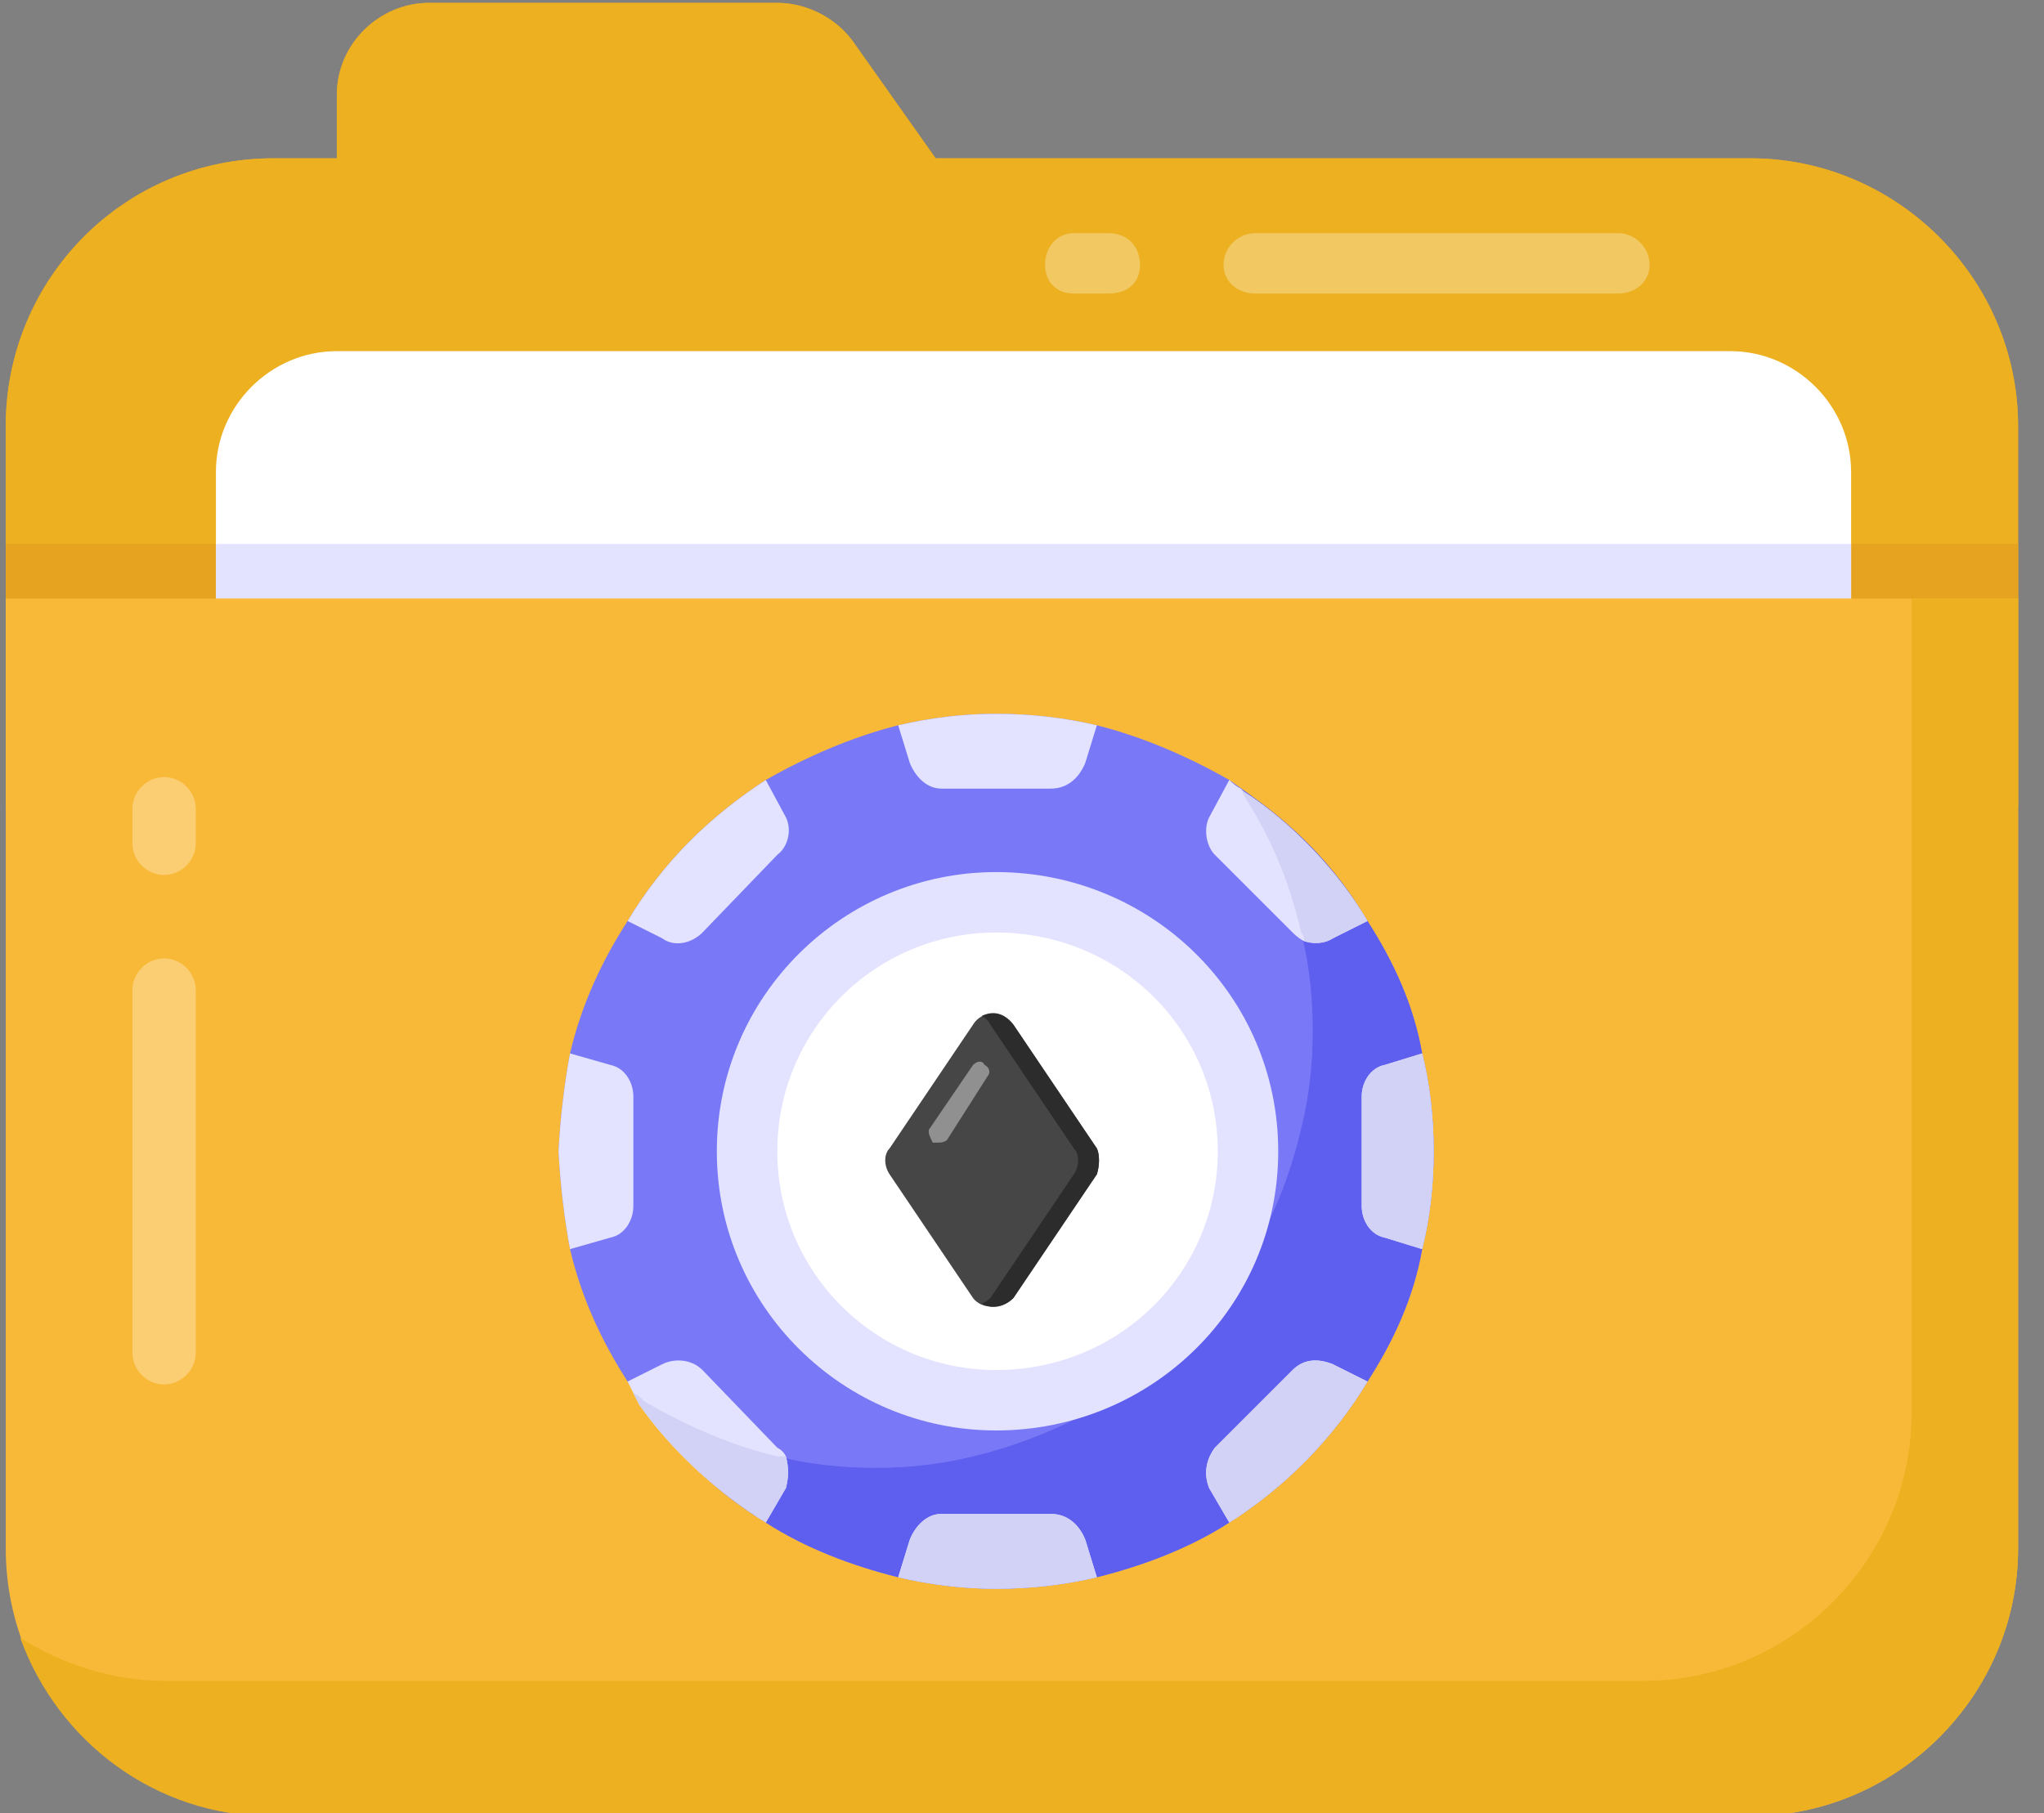 <svg version="1.2" xmlns="http://www.w3.org/2000/svg" viewBox="0 0 71 63" width="71" height="63"><rect x="0" y="0" width="71" height="63" fill="#808080" stroke="none"/><style>.a{fill:#e5a320}.b{fill:#ecb021}.c{fill:#fff}.d{fill:#e4e3ff}.e{fill:#f9b938}.f{fill:#7979f7}.g{fill:#5e5eef}.h{fill:#d2d2f7}.i{fill:#474646}.j{fill:#2d2c2c}</style><path class="a" d="m70.1 28v-13.2c0-5.1-4.2-9.3-9.3-9.3h-28.3l-2.9-4.1c-0.6-0.8-1.6-1.3-2.6-1.3h-12.1c-1.7 0-3.2 1.4-3.2 3.2v2.2h-2.2c-5.2 0-9.3 4.2-9.3 9.3v13.2z"/><path class="b" d="m70.1 28v-13.2c0-5.1-4.2-9.3-9.3-9.3h-28.3l-2.9-4.1c-0.6-0.8-1.6-1.3-2.6-1.3h-12.1c-1.7 0-3.2 1.4-3.2 3.2v2.2h-2.2c-5.2 0-9.3 4.2-9.3 9.3v13.2z"/><path fill-rule="evenodd" class="a" d="m70.1 18.9v1.9h-69.9v-1.9z"/><path class="c" d="m64.3 16.4v4.4h-56.8v-4.4c0-2.3 1.9-4.2 4.2-4.2h48.4c2.3 0 4.2 1.9 4.2 4.2z"/><path class="d" d="m7.5 18.9h56.8v1.9h-56.8z"/><path class="e" d="m0.2 20.8v33c0 5.1 4.1 9.3 9.3 9.3h51.3c5.1 0 9.3-4.2 9.3-9.3v-33z"/><path class="b" d="m70.1 20.8v33c0 5.1-4.2 9.3-9.3 9.3h-51.4c-4 0-7.4-2.6-8.7-6.2 1.4 0.9 3.2 1.5 5 1.5h51.4c5.1 0 9.3-4.2 9.3-9.3v-28.3z"/><g style="opacity:.3"><path class="c" d="m5.7 48.1c-0.6 0-1.1-0.5-1.1-1.1v-12.6c0-0.6 0.5-1.1 1.1-1.1 0.6 0 1.1 0.5 1.1 1.1v12.6c0 0.6-0.5 1.1-1.1 1.1z"/></g><g style="opacity:.3"><path class="c" d="m5.7 30.4c-0.6 0-1.1-0.5-1.1-1.1v-1.2c0-0.6 0.5-1.1 1.1-1.1 0.6 0 1.1 0.5 1.1 1.1v1.2c0 0.6-0.5 1.1-1.1 1.1z"/></g><g style="opacity:.3"><path class="c" d="m57.3 9.2c0 0.6-0.5 1-1.1 1h-12.6c-0.6 0-1.1-0.4-1.1-1 0-0.6 0.5-1.1 1.1-1.1h12.6c0.6 0 1.1 0.5 1.1 1.1z"/></g><g style="opacity:.3"><path class="c" d="m39.6 9.2c0 0.6-0.4 1-1.1 1h-1.2c-0.6 0-1-0.4-1-1 0-0.6 0.4-1.1 1-1.1h1.2c0.7 0 1.1 0.5 1.1 1.1z"/></g><path class="f" d="m49.8 40q0 1.8-0.4 3.4c-0.3 1.7-1 3.2-1.9 4.6-1.2 2-2.9 3.7-4.8 4.9-1.4 0.9-3 1.5-4.6 1.9q-1.7 0.4-3.5 0.4-1.7 0-3.4-0.4c-1.6-0.4-3.2-1-4.6-1.9-2-1.2-3.6-2.9-4.8-4.9-0.9-1.4-1.6-2.9-2-4.6q-0.3-1.6-0.4-3.4 0.1-1.8 0.4-3.4c0.4-1.7 1.1-3.2 2-4.6 1.2-2 2.8-3.6 4.8-4.9 1.4-0.8 3-1.5 4.6-1.9q1.7-0.4 3.4-0.4 1.8 0 3.5 0.4c1.6 0.4 3.2 1.1 4.6 1.9 1.9 1.3 3.6 2.9 4.8 4.9 0.9 1.4 1.6 2.9 1.9 4.6q0.4 1.6 0.4 3.4z"/><path class="g" d="m49.8 40q0 1.8-0.4 3.4c-0.3 1.7-1 3.2-1.9 4.6-1.2 2-2.9 3.7-4.8 4.9-1.4 0.9-3 1.5-4.6 1.9q-1.7 0.4-3.5 0.4-1.7 0-3.4-0.4c-1.6-0.4-3.2-1-4.6-1.9-1.8-1.2-3.4-2.7-4.6-4.5q0.2 0.1 0.4 0.3c1.4 0.8 2.9 1.5 4.6 1.9q1.6 0.4 3.4 0.4 1.8 0 3.4-0.4c1.7-0.4 3.3-1.1 4.7-1.9 1.9-1.3 3.6-2.9 4.8-4.9 0.9-1.4 1.5-2.9 1.9-4.6q0.4-1.6 0.4-3.4 0-1.8-0.4-3.4c-0.4-1.7-1-3.2-1.9-4.6q-0.1-0.2-0.2-0.4c1.8 1.2 3.3 2.7 4.4 4.6 0.9 1.4 1.6 2.9 1.9 4.6q0.4 1.6 0.4 3.4z"/><path class="d" d="m27.3 51.7l-0.7 1.2c-1.6-1-3.2-2.4-4.4-4.1q-0.1-0.2-0.2-0.4-0.1-0.2-0.2-0.4l1.2-0.6c0.4-0.2 1-0.2 1.4 0.2l2.6 2.7q0.2 0.1 0.3 0.3c0.1 0.4 0.1 0.7 0 1.1z"/><path class="d" d="m38.1 54.8q-1.7 0.4-3.5 0.4-1.7 0-3.4-0.4l0.4-1.3c0.2-0.5 0.6-0.9 1.1-0.9h3.8c0.6 0 1 0.4 1.2 0.9z"/><path class="d" d="m47.5 48c-1.2 2-2.9 3.7-4.8 4.9l-0.7-1.2c-0.2-0.5-0.1-1 0.2-1.4l2.7-2.7c0.4-0.4 0.9-0.4 1.4-0.2z"/><path class="d" d="m49.8 40q0 1.8-0.4 3.4l-1.3-0.4c-0.5-0.1-0.8-0.6-0.8-1.1v-3.8c0-0.5 0.3-1 0.8-1.1l1.3-0.4q0.4 1.6 0.4 3.4z"/><path class="d" d="m47.5 32l-1.2 0.6c-0.3 0.2-0.7 0.2-1 0.1q-0.2-0.1-0.4-0.3l-2.7-2.7c-0.3-0.3-0.4-0.9-0.2-1.3l0.7-1.3q0.2 0.2 0.4 0.3 0 0 0.1 0.1c1.7 1.1 3.3 2.8 4.3 4.5z"/><path class="h" d="m27.3 50.6c0.1 0.4 0.1 0.7 0 1.1l-0.7 1.2c-1.6-1-3.2-2.4-4.4-4.1q-0.1-0.2-0.2-0.4 0.2 0.1 0.4 0.3c1.4 0.8 2.9 1.5 4.6 1.9q0.1 0 0.3 0z"/><path class="h" d="m37.7 53.5l0.4 1.3q-1.7 0.4-3.5 0.4-1.7 0-3.4-0.4l0.4-1.3c0.2-0.5 0.6-0.9 1.1-0.9h3.8c0.6 0 1 0.4 1.2 0.9z"/><path class="h" d="m46.3 47.4l1.2 0.6c-1.2 2-2.9 3.7-4.8 4.9l-0.7-1.2c-0.2-0.5-0.1-1 0.2-1.4l2.7-2.7c0.4-0.4 0.9-0.4 1.4-0.2z"/><path class="h" d="m43.3 27.8q-0.1-0.2-0.2-0.4 0 0 0.1 0.1c1.7 1.1 3.3 2.8 4.3 4.5l-1.2 0.6c-0.3 0.2-0.7 0.2-1 0.1q0-0.2-0.1-0.3c-0.4-1.7-1-3.2-1.9-4.6z"/><path class="h" d="m49.8 40q0 1.8-0.4 3.4l-1.3-0.4c-0.5-0.1-0.8-0.6-0.8-1.1v-3.8c0-0.5 0.3-1 0.8-1.1l1.3-0.4q0.4 1.6 0.4 3.4z"/><path fill-rule="evenodd" class="d" d="m34.6 49.7c-5.3 0-9.7-4.3-9.7-9.7 0-5.4 4.4-9.7 9.7-9.7 5.4 0 9.8 4.3 9.8 9.7 0 5.4-4.4 9.7-9.8 9.7z"/><path class="d" d="m38.1 25.2l-0.4 1.3c-0.2 0.5-0.6 0.9-1.2 0.9h-3.8c-0.5 0-0.9-0.4-1.1-0.9l-0.4-1.3q1.7-0.4 3.4-0.4 1.8 0 3.5 0.4z"/><path class="d" d="m27 29.7l-2.6 2.7c-0.4 0.4-1 0.5-1.4 0.2l-1.2-0.6c1.2-2 2.8-3.6 4.8-4.9l0.7 1.3c0.2 0.4 0.1 1-0.3 1.3z"/><path class="d" d="m22 38.1v3.8c0 0.5-0.3 1-0.8 1.1l-1.4 0.4q-0.3-1.6-0.4-3.4 0.1-1.8 0.4-3.4l1.4 0.4c0.5 0.1 0.8 0.6 0.8 1.1z"/><path fill-rule="evenodd" class="c" d="m34.6 47.6c-4.2 0-7.6-3.4-7.6-7.6 0-4.2 3.4-7.6 7.6-7.6 4.3 0 7.7 3.4 7.7 7.6 0 4.2-3.4 7.6-7.7 7.6z"/><path class="i" d="m38.1 40.8l-2.9 4.3c-0.4 0.4-1.1 0.4-1.4 0l-2.9-4.3c-0.2-0.3-0.2-0.7 0-0.9l2.9-4.3c0.3-0.5 1-0.5 1.4 0l2.9 4.3c0.1 0.2 0.1 0.6 0 0.9z"/><g style="opacity:.4"><path class="c" d="m32.6 39.7q-0.1 0-0.2 0c-0.1-0.2-0.2-0.4-0.1-0.5l1.5-2.2c0.1-0.1 0.3-0.2 0.4 0 0.2 0.1 0.2 0.3 0.1 0.4l-1.4 2.2q-0.1 0.1-0.3 0.1z"/></g><path class="j" d="m38.1 40.8l-2.9 4.3c-0.3 0.3-0.7 0.4-1.1 0.2q0.2-0.1 0.3-0.2l2.9-4.3c0.2-0.3 0.2-0.7 0-0.9l-2.9-4.3q-0.1-0.2-0.3-0.3c0.4-0.2 0.8-0.1 1.1 0.3l2.9 4.3c0.1 0.2 0.1 0.6 0 0.9z"/></svg>